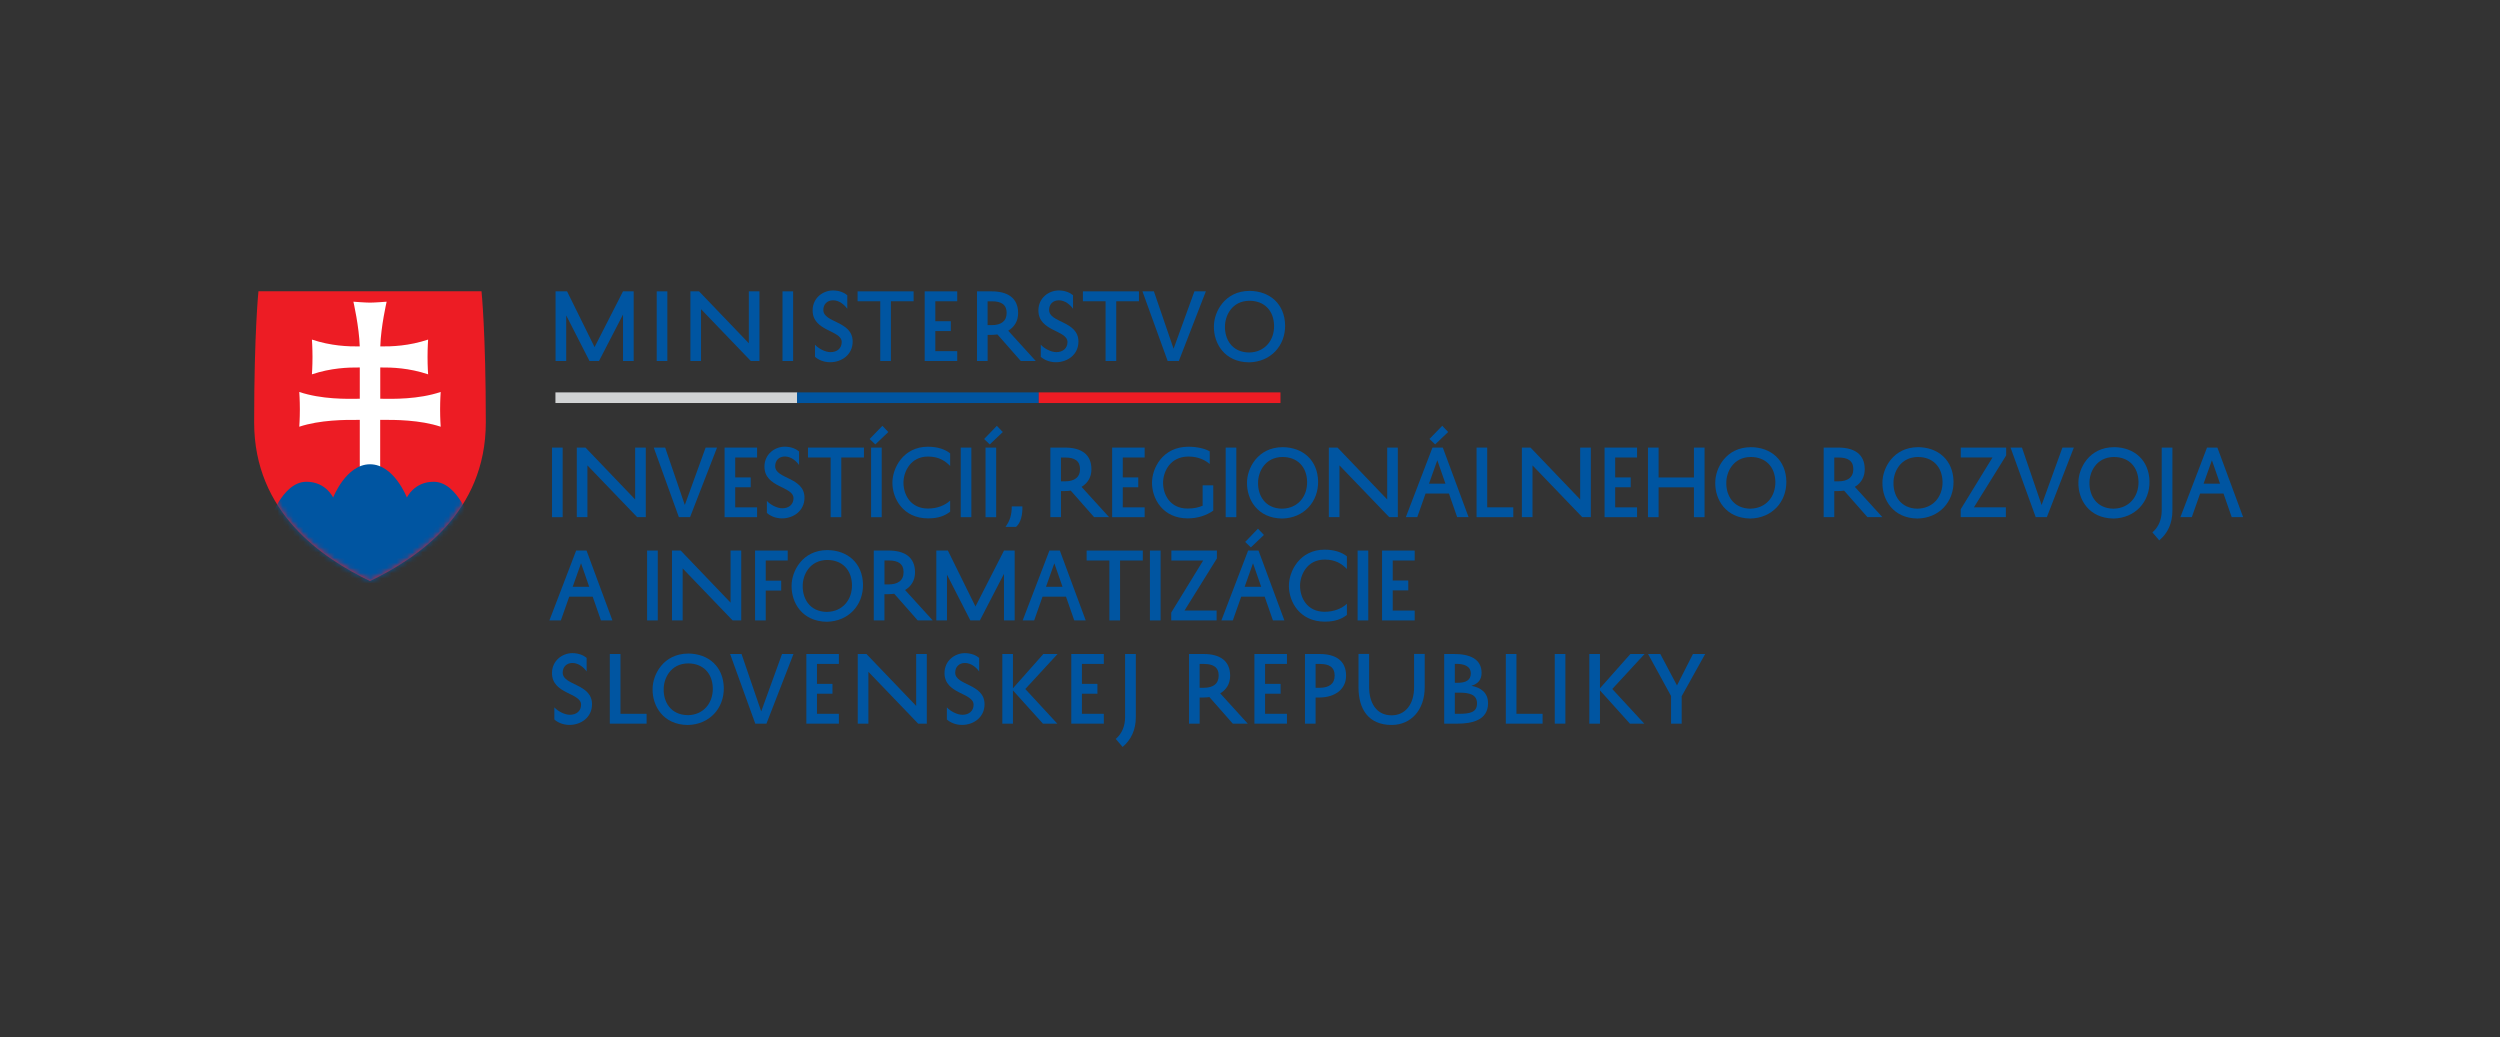 <svg width="482" height="200" viewBox="0 0 482 200" fill="none" xmlns="http://www.w3.org/2000/svg">
<rect x="0" y="0" width="482" height="200" fill="#333333" stroke="none"/>
<g clip-path="url(#clip0_9_355)">
<path d="M120.116 69.603V60.645L115.485 69.603H113.657L109.164 60.804V69.603H107.108V56.173H109.331L114.633 66.924L120.116 56.173H122.172V69.603H120.116Z" fill="#0055A1"/>
<path d="M128.665 56.173H126.616V69.603H128.665V56.173Z" fill="#0055A1"/>
<path d="M146.422 56.173V69.603H144.761L135.159 59.607V69.603H133.11V56.173H134.778L144.373 66.183V56.173H146.422Z" fill="#0055A1"/>
<path d="M152.915 56.173H150.866V69.603H152.915V56.173Z" fill="#0055A1"/>
<path d="M157.138 66.46C157.733 67.145 159.056 67.893 160.129 67.893C161.375 67.893 162.282 67.173 162.282 65.948C162.282 63.622 156.674 63.947 156.674 59.842C156.674 57.447 158.654 56 160.606 56C161.873 56 162.829 56.464 163.355 56.921V59.537C162.877 58.838 161.852 57.897 160.62 57.897C159.478 57.897 158.737 58.665 158.737 59.759C158.737 62.272 164.393 61.843 164.393 65.858C164.393 68.371 162.289 69.838 160.053 69.838C158.806 69.838 157.761 69.361 157.131 68.793V66.453L157.138 66.46Z" fill="#0055A1"/>
<path d="M165.341 56.173H176.141V58.084H171.765V69.603H169.716V58.084H165.341V56.173Z" fill="#0055A1"/>
<path d="M184.552 69.603H178.28V56.173H184.552V58.084H180.329V61.933H183.319V63.83H180.329V67.706H184.552V69.603Z" fill="#0055A1"/>
<path d="M192.291 64.48C191.917 64.529 191.522 64.563 191.114 64.563H190.415V69.603H188.366V56.173H191.183C194.278 56.173 196.292 57.44 196.292 60.361C196.292 61.919 195.558 63.061 194.381 63.76L199.698 69.603H196.811L192.298 64.473L192.291 64.48ZM190.408 62.687H191.197C192.976 62.687 194.084 61.953 194.084 60.327C194.084 58.7 193.004 58.091 191.246 58.091H190.408V62.687Z" fill="#0055A1"/>
<path d="M200.667 66.46C201.263 67.145 202.578 67.893 203.658 67.893C204.904 67.893 205.811 67.173 205.811 65.948C205.811 63.622 200.204 63.947 200.204 59.842C200.204 57.447 202.183 56 204.136 56C205.402 56 206.358 56.464 206.884 56.921V59.537C206.406 58.838 205.382 57.897 204.149 57.897C203.007 57.897 202.267 58.665 202.267 59.759C202.267 62.272 207.922 61.843 207.922 65.858C207.922 68.371 205.818 69.838 203.582 69.838C202.336 69.838 201.29 69.361 200.661 68.793V66.453L200.667 66.46Z" fill="#0055A1"/>
<path d="M208.781 56.173H219.587V58.084H215.212V69.603H213.156V58.084H208.781V56.173Z" fill="#0055A1"/>
<path d="M226.267 67.242L230.282 56.173H232.49L227.278 69.603H225.125L220.265 56.173H222.473L226.267 67.242Z" fill="#0055A1"/>
<path d="M240.916 56.083C244.861 56.118 247.686 58.631 247.769 62.68C247.838 66.647 245 69.79 240.812 69.859C236.042 69.811 233.993 66.148 234.041 62.957C234.021 60.188 236.09 56.104 240.909 56.083M240.839 67.962C243.851 67.914 245.692 65.622 245.644 62.77C245.574 59.849 243.747 58.001 240.909 57.987C237.44 58.001 236.16 60.977 236.174 62.957C236.118 65.262 237.406 67.928 240.839 67.962Z" fill="#0055A1"/>
<path d="M106.887 136.378C107.483 137.064 108.805 137.811 109.878 137.811C111.124 137.811 112.031 137.091 112.031 135.866C112.031 133.54 106.423 133.865 106.423 129.767C106.423 127.379 108.403 125.925 110.355 125.925C111.622 125.925 112.578 126.389 113.104 126.846V129.463C112.626 128.763 111.601 127.822 110.369 127.822C109.227 127.822 108.486 128.59 108.486 129.684C108.486 132.197 114.142 131.768 114.142 135.783C114.142 138.296 112.038 139.763 109.802 139.763C108.556 139.763 107.51 139.286 106.88 138.718V136.378H106.887Z" fill="#0055A1"/>
<path d="M124.664 139.521H117.568V126.091H119.624V137.624H124.664V139.521Z" fill="#0055A1"/>
<path d="M132.694 126.001C136.64 126.036 139.465 128.549 139.548 132.599C139.617 136.565 136.779 139.708 132.59 139.777C127.821 139.729 125.772 136.067 125.82 132.875C125.799 130.106 127.869 126.022 132.694 126.008M132.625 137.887C135.636 137.839 137.478 135.548 137.429 132.689C137.36 129.767 135.533 127.919 132.694 127.905C129.226 127.919 127.938 130.896 127.959 132.875C127.904 135.181 129.191 137.846 132.625 137.88" fill="#0055A1"/>
<path d="M146.761 137.167L150.776 126.091H152.984L147.772 139.521H145.619L140.766 126.091H142.968L146.761 137.167Z" fill="#0055A1"/>
<path d="M161.735 139.521H155.463V126.091H161.735V128.002H157.512V131.851H160.503V133.748H157.512V137.624H161.735V139.521Z" fill="#0055A1"/>
<path d="M178.688 126.091V139.521H177.027L167.425 129.525V139.521H165.376V126.091H167.051L176.639 136.101V126.091H178.688Z" fill="#0055A1"/>
<path d="M182.565 136.378C183.16 137.064 184.476 137.811 185.555 137.811C186.802 137.811 187.708 137.091 187.708 135.866C187.708 133.54 182.101 133.865 182.101 129.767C182.101 127.379 184.081 125.925 186.033 125.925C187.3 125.925 188.255 126.389 188.781 126.846V129.463C188.304 128.763 187.279 127.822 186.047 127.822C184.905 127.822 184.164 128.59 184.164 129.684C184.164 132.197 189.82 131.768 189.82 135.783C189.82 138.296 187.715 139.763 185.479 139.763C184.233 139.763 183.188 139.286 182.558 138.718V136.378H182.565Z" fill="#0055A1"/>
<path d="M195.296 126.091V132.702L201.159 126.091H203.894L197.677 132.841L203.845 139.521H201.076L195.296 133.111V139.521H193.247V126.091H195.296Z" fill="#0055A1"/>
<path d="M212.816 139.521H206.544V126.091H212.816V128.002H208.594V131.851H211.584V133.748H208.594V137.624H212.816V139.521Z" fill="#0055A1"/>
<path d="M215.122 142.463C216.32 141.439 216.901 140.006 216.915 138.31V126.091H218.985V138.296C218.985 140.705 218.078 142.65 216.437 144.007L215.122 142.47V142.463Z" fill="#0055A1"/>
<path d="M233.169 134.398C232.795 134.447 232.4 134.481 231.992 134.481H231.293V139.521H229.244V126.091H232.061C235.156 126.091 237.17 127.358 237.17 130.279C237.17 131.837 236.436 132.979 235.252 133.678L240.569 139.521H237.682L233.169 134.391V134.398ZM231.286 132.605H232.075C233.854 132.605 234.962 131.872 234.962 130.245C234.962 128.618 233.882 128.009 232.123 128.009H231.286V132.605Z" fill="#0055A1"/>
<path d="M248.122 139.521H241.85V126.091H248.122V128.002H243.906V131.851H246.897V133.748H243.906V137.624H248.122V139.521Z" fill="#0055A1"/>
<path d="M253.646 134.481V139.521H251.597V126.091H254.415C257.509 126.091 259.524 127.358 259.524 130.279C259.524 133 257.232 134.481 254.345 134.481H253.646ZM253.646 132.605H254.435C256.215 132.605 257.322 131.872 257.322 130.245C257.322 128.618 256.242 128.009 254.484 128.009H253.646V132.605Z" fill="#0055A1"/>
<path d="M263.968 126.091V132.515C263.968 135.284 265.214 137.915 268.308 137.915C270.869 137.915 272.635 135.88 272.635 132.529V126.084H274.684V132.508C274.684 136.863 272.053 139.77 268.308 139.77C263.864 139.77 261.918 136.745 261.918 132.522V126.077H263.968V126.091Z" fill="#0055A1"/>
<path d="M278.443 139.521V126.091H280.354C283.358 126.091 285.649 127.033 285.649 129.746C285.649 131.082 284.929 131.851 283.683 132.225C285.615 132.585 286.895 133.623 286.895 135.589C286.895 138.891 283.732 139.521 280.984 139.521H278.436H278.443ZM281.06 131.643C282.652 131.643 283.573 131.096 283.573 129.85C283.573 128.327 282.07 127.988 280.783 127.988H280.492V131.643H281.06ZM281.316 133.54H280.492V137.624H281.247C283.386 137.624 284.77 137.354 284.77 135.624C284.77 133.893 283.303 133.54 281.316 133.54Z" fill="#0055A1"/>
<path d="M297.411 139.521H290.322V126.091H292.371V137.624H297.411V139.521Z" fill="#0055A1"/>
<path d="M301.806 126.091H299.757V139.521H301.806V126.091Z" fill="#0055A1"/>
<path d="M308.473 126.091V132.702L314.336 126.091H317.071L310.847 132.841L317.015 139.521H314.246L308.473 133.111V139.521H306.417V126.091H308.473Z" fill="#0055A1"/>
<path d="M324.229 139.521H322.179V134.191L317.749 126.091H320.11L323.322 132.155L326.402 126.091H328.756L324.229 134.225V139.521Z" fill="#0055A1"/>
<path d="M153.698 75.653H107.088V77.702H153.698V75.653Z" fill="#D1D3D4"/>
<path d="M200.287 75.653H153.677V77.702H200.287V75.653Z" fill="#0055A1"/>
<path d="M246.875 75.653H200.266V77.702H246.875V75.653Z" fill="#ED1C24"/>
<path d="M71.332 112.025C62.146 107.601 49 98.816 49 81.434C49 64.051 49.831 56.152 49.831 56.152H92.834C92.834 56.152 93.665 64.058 93.665 81.434C93.665 98.809 80.519 107.601 71.325 112.025" fill="#ED1C24"/>
<mask id="mask0_9_355" style="mask-type:luminance" maskUnits="userSpaceOnUse" x="49" y="56" width="45" height="57">
<path d="M71.332 56.152H49.831C49.831 56.152 49 64.058 49 81.434C49 98.809 62.146 107.601 71.332 112.025C80.525 107.601 93.665 98.809 93.665 81.434C93.665 64.058 92.841 56.152 92.841 56.152H71.339H71.332Z" fill="white"/>
</mask>
<g mask="url(#mask0_9_355)">
<path d="M73.299 76.879C75.784 76.92 80.644 77.017 84.963 75.57C84.963 75.57 84.853 77.121 84.853 78.921C84.853 80.721 84.963 82.271 84.963 82.271C80.997 80.949 76.102 80.914 73.299 80.956V90.558H69.367V80.956C66.563 80.921 61.662 80.949 57.702 82.271C57.702 82.271 57.813 80.728 57.813 78.921C57.813 77.114 57.702 75.57 57.702 75.57C62.022 77.017 66.882 76.92 69.367 76.879V70.849C67.096 70.828 63.829 70.939 60.139 72.171C60.139 72.171 60.25 70.627 60.25 68.821C60.25 67.014 60.139 65.47 60.139 65.47C63.829 66.702 67.089 66.813 69.36 66.792C69.242 62.978 68.135 58.167 68.135 58.167C68.135 58.167 70.426 58.347 71.34 58.347C72.253 58.347 74.545 58.167 74.545 58.167C74.545 58.167 73.43 62.978 73.32 66.792C75.583 66.813 78.851 66.702 82.54 65.47C82.54 65.47 82.43 67.021 82.43 68.821C82.43 70.621 82.54 72.171 82.54 72.171C78.844 70.932 75.576 70.828 73.313 70.849V76.879" fill="white"/>
<path fill-rule="evenodd" clip-rule="evenodd" d="M70.931 117.729L51.894 100.754C51.894 100.754 54.324 92.883 59.08 92.883C62.852 92.883 64.23 95.93 64.23 95.93C64.23 95.93 66.708 89.512 71.34 89.512C75.971 89.512 78.449 95.93 78.449 95.93C78.449 95.93 79.827 92.883 83.6 92.883C88.348 92.883 90.785 100.754 90.785 100.754L70.938 117.729" fill="#0055A1"/>
</g>
<path d="M108.479 86.293V99.709H106.43V86.293H108.479Z" fill="#0055A1"/>
<path d="M124.505 86.293V99.709H122.85L113.256 89.727V99.709H111.207V86.293H112.882L122.456 96.296V86.293H124.505Z" fill="#0055A1"/>
<path d="M132.037 97.356L136.045 86.293H138.247L133.041 99.709H130.888L126.042 86.293H128.243L132.03 97.356H132.037Z" fill="#0055A1"/>
<path d="M145.965 99.709H139.7V86.293H145.965V88.204H141.749V92.046H144.733V93.943H141.749V97.819H145.965V99.709Z" fill="#0055A1"/>
<path d="M147.848 96.566C148.443 97.252 149.759 97.999 150.832 97.999C152.078 97.999 152.985 97.279 152.985 96.054C152.985 93.735 147.384 94.053 147.384 89.962C147.384 87.574 149.364 86.12 151.309 86.12C152.569 86.12 153.525 86.584 154.058 87.041V89.651C153.58 88.952 152.555 88.01 151.33 88.01C150.188 88.01 149.454 88.778 149.454 89.872C149.454 92.385 155.103 91.956 155.103 95.964C155.103 98.47 153.005 99.945 150.769 99.945C149.523 99.945 148.485 99.46 147.855 98.899V96.559L147.848 96.566Z" fill="#0055A1"/>
<path d="M155.781 86.293H166.567V88.204H162.198V99.709H160.149V88.204H155.781V86.293Z" fill="#0055A1"/>
<path d="M168.761 85.684L167.667 84.639L170.125 82.098L171.267 83.296L168.761 85.684ZM169.993 86.3V99.716H167.944V86.3H169.993Z" fill="#0055A1"/>
<path d="M172.056 93.07C172.042 90.308 174.105 86.127 178.917 86.127C180.813 86.127 182.246 86.653 183.188 87.408V89.831C182.212 88.862 181.021 88.024 178.917 88.024C175.455 88.024 174.175 91.098 174.188 93.077C174.188 95.244 175.448 98.048 178.917 98.048C180.709 98.048 182.232 97.418 183.188 96.511V98.664C182.129 99.446 180.952 99.945 178.917 99.945C174.105 99.924 172.056 96.116 172.056 93.098V93.084V93.07Z" fill="#0055A1"/>
<path d="M187.279 86.293V99.709H185.23V86.293H187.279Z" fill="#0055A1"/>
<path d="M190.83 85.684L189.736 84.639L192.194 82.098L193.336 83.296L190.83 85.684ZM192.062 86.3V99.716H190.013V86.3H192.062Z" fill="#0055A1"/>
<path d="M197.116 97.632C197.164 99.149 196.86 100.72 195.905 101.578H193.855C194.742 100.395 195.067 99.183 195.067 97.632H197.116Z" fill="#0055A1"/>
<path d="M206.434 94.594C206.06 94.649 205.665 94.677 205.257 94.677H204.558V99.709H202.509V86.293H205.326C208.414 86.293 210.428 87.553 210.428 90.475C210.428 92.025 209.694 93.167 208.518 93.867L213.827 99.702H210.941L206.434 94.587V94.594ZM204.558 92.8H205.34C207.112 92.8 208.227 92.067 208.227 90.447C208.227 88.827 207.147 88.211 205.389 88.211H204.551V92.8H204.558Z" fill="#0055A1"/>
<path d="M220.687 99.709H214.422V86.293H220.687V88.204H216.471V92.046H219.455V93.943H216.471V97.819H220.687V99.709Z" fill="#0055A1"/>
<path d="M222.106 93.07C222.106 90.308 224.121 86.127 229.14 86.127C230.642 86.127 232.297 86.453 233.238 87.034V89.457C232.269 88.64 230.933 88.024 229.14 88.024C225.485 88.024 224.239 91.098 224.239 93.077C224.239 95.244 225.499 98.048 228.967 98.048C230.261 98.048 231.016 97.84 231.867 97.501V93.576H233.916V98.456C232.656 99.329 231.002 99.945 228.967 99.945C224.149 99.924 222.106 96.116 222.106 93.098V93.084V93.07Z" fill="#0055A1"/>
<path d="M238.361 86.293V99.709H236.312V86.293H238.361Z" fill="#0055A1"/>
<path d="M247.284 86.21C251.23 86.245 254.047 88.751 254.13 92.8C254.2 96.76 251.368 99.903 247.187 99.972C242.424 99.917 240.375 96.269 240.424 93.077C240.41 90.315 242.473 86.231 247.284 86.217V86.21ZM247.215 98.069C250.219 98.02 252.061 95.729 252.012 92.884C251.943 89.962 250.115 88.121 247.284 88.107C243.823 88.128 242.542 91.091 242.556 93.07C242.5 95.376 243.781 98.041 247.215 98.076V98.069Z" fill="#0055A1"/>
<path d="M269.498 86.293V99.709H267.844L258.249 89.727V99.709H256.2V86.293H257.875L267.449 96.296V86.293H269.498Z" fill="#0055A1"/>
<path d="M278.173 86.293L283.143 99.709H280.942L279.357 95.154H274.85L273.244 99.709H271.042L276.179 86.293H278.173ZM275.508 93.257H278.685L277.114 88.737L275.508 93.257ZM276.698 85.677L275.604 84.632L278.062 82.091L279.204 83.289L276.698 85.677Z" fill="#0055A1"/>
<path d="M291.762 99.709H284.68V86.293H286.729V97.812H291.762V99.702V99.709Z" fill="#0055A1"/>
<path d="M306.714 86.293V99.709H305.06L295.465 89.727V99.709H293.416V86.293H295.084L304.658 96.296V86.293H306.707H306.714Z" fill="#0055A1"/>
<path d="M315.624 99.709H309.359V86.293H315.624V88.204H311.408V92.046H314.399V93.943H311.408V97.819H315.624V99.709Z" fill="#0055A1"/>
<path d="M326.589 86.293H328.639V99.709H326.589V93.957H319.778V99.709H317.729V86.293H319.778V92.06H326.589V86.293Z" fill="#0055A1"/>
<path d="M337.561 86.21C341.507 86.245 344.325 88.751 344.408 92.8C344.477 96.76 341.639 99.903 337.457 99.972C332.695 99.917 330.653 96.269 330.701 93.077C330.68 90.315 332.743 86.231 337.561 86.217V86.21ZM337.492 98.069C340.497 98.02 342.338 95.729 342.289 92.884C342.22 89.962 340.4 88.121 337.561 88.107C334.1 88.128 332.819 91.091 332.833 93.07C332.778 95.376 334.065 98.041 337.492 98.076V98.069Z" fill="#0055A1"/>
<path d="M355.526 94.594C355.152 94.649 354.757 94.677 354.349 94.677H353.65V99.709H351.601V86.293H354.418C357.506 86.293 359.52 87.553 359.52 90.475C359.52 92.025 358.786 93.167 357.609 93.867L362.919 99.702H360.039L355.533 94.587L355.526 94.594ZM353.65 92.8H354.432C356.211 92.8 357.319 92.067 357.319 90.447C357.319 88.827 356.246 88.211 354.487 88.211H353.65V92.8Z" fill="#0055A1"/>
<path d="M369.793 86.21C373.739 86.245 376.557 88.751 376.64 92.8C376.709 96.76 373.878 99.903 369.689 99.972C364.927 99.917 362.885 96.269 362.933 93.077C362.919 90.315 364.982 86.231 369.793 86.217V86.21ZM369.724 98.069C372.728 98.02 374.57 95.729 374.521 92.884C374.452 89.962 372.625 88.121 369.793 88.107C366.332 88.128 365.051 91.091 365.065 93.07C365.01 95.376 366.29 98.041 369.724 98.076V98.069Z" fill="#0055A1"/>
<path d="M378.045 86.293H386.788V87.809L380.572 97.812H386.733V99.702H378.024V98.186L384.151 88.204H378.038V86.293H378.045Z" fill="#0055A1"/>
<path d="M393.628 97.356L397.636 86.293H399.837L394.632 99.709H392.486L387.633 86.293H389.834L393.621 97.356H393.628Z" fill="#0055A1"/>
<path d="M407.577 86.21C411.523 86.245 414.34 88.751 414.423 92.8C414.492 96.76 411.654 99.903 407.473 99.972C402.71 99.917 400.661 96.269 400.716 93.077C400.696 90.315 402.765 86.231 407.577 86.217V86.21ZM407.507 98.069C410.512 98.02 412.353 95.729 412.305 92.884C412.236 89.962 410.415 88.121 407.577 88.107C404.115 88.128 402.835 91.091 402.849 93.07C402.8 95.376 404.081 98.041 407.507 98.076V98.069Z" fill="#0055A1"/>
<path d="M414.984 102.644C416.181 101.62 416.756 100.187 416.777 98.498V86.293H418.84V98.477C418.84 100.886 417.94 102.831 416.299 104.181L414.984 102.644Z" fill="#0055A1"/>
<path d="M427.514 86.293L432.477 99.709H430.276L428.691 95.154H424.184L422.578 99.709H420.376L425.513 86.293H427.507H427.514ZM424.848 93.257H428.026L426.455 88.737L424.848 93.257Z" fill="#0055A1"/>
<path d="M113.083 106.147L118.074 119.619H115.866L114.273 115.043H109.746L108.133 119.619H105.925L111.082 106.147H113.09H113.083ZM110.411 113.139H113.602L112.024 108.598L110.411 113.139Z" fill="#0055A1"/>
<path d="M126.817 106.147V119.619H124.761V106.147H126.817Z" fill="#0055A1"/>
<path d="M142.912 106.147V119.619H141.251L131.615 109.588V119.619H129.559V106.147H131.241L140.856 116.192V106.147H142.912Z" fill="#0055A1"/>
<path d="M145.577 119.619V106.147H151.87V108.065H147.633V111.955H150.617V113.859H147.633V119.619H145.577Z" fill="#0055A1"/>
<path d="M159.512 106.057C163.472 106.092 166.304 108.612 166.387 112.675C166.456 116.656 163.611 119.806 159.409 119.875C154.625 119.819 152.569 116.157 152.618 112.945C152.604 110.169 154.674 106.071 159.512 106.057ZM159.443 117.971C162.461 117.923 164.31 115.624 164.261 112.758C164.192 109.83 162.358 107.975 159.512 107.961C156.03 107.982 154.743 110.958 154.764 112.952C154.715 115.264 155.996 117.943 159.443 117.978V117.971Z" fill="#0055A1"/>
<path d="M172.409 114.475C172.029 114.524 171.641 114.558 171.225 114.558H170.519V119.612H168.463V106.14H171.295C174.396 106.14 176.417 107.407 176.417 110.342C176.417 111.9 175.684 113.049 174.5 113.755L179.83 119.619H176.937L172.409 114.475ZM170.526 112.675H171.315C173.095 112.675 174.209 111.941 174.209 110.308C174.209 108.674 173.129 108.058 171.364 108.058H170.526V112.668V112.675Z" fill="#0055A1"/>
<path d="M193.565 119.619V110.633L188.92 119.619H187.085L182.578 110.792V119.619H180.522V106.147H182.752L188.068 116.933L193.572 106.147H195.628V119.619H193.572H193.565Z" fill="#0055A1"/>
<path d="M204.336 106.147L209.327 119.619H207.119L205.527 115.043H201L199.387 119.619H197.171L202.329 106.147H204.336ZM201.664 113.139H204.855L203.277 108.598L201.664 113.139Z" fill="#0055A1"/>
<path d="M209.5 106.147H220.334V108.065H215.945V119.619H213.889V108.065H209.5V106.147Z" fill="#0055A1"/>
<path d="M223.761 106.147V119.619H221.705V106.147H223.761Z" fill="#0055A1"/>
<path d="M225.838 106.147H234.616V107.67L228.371 117.715H234.56V119.619H225.817V118.096L231.971 108.065H225.838V106.147Z" fill="#0055A1"/>
<path d="M242.639 106.147L247.63 119.619H245.422L243.83 115.043H239.302L237.689 119.619H235.481L240.638 106.147H242.646H242.639ZM239.967 113.139H243.158L241.58 108.598L239.967 113.139ZM241.164 105.531L240.071 104.486L242.535 101.931L243.684 103.136L241.164 105.538V105.531Z" fill="#0055A1"/>
<path d="M248.503 112.952C248.489 110.176 250.559 105.974 255.397 105.974C257.301 105.974 258.741 106.507 259.682 107.262V109.699C258.706 108.722 257.509 107.885 255.397 107.885C251.915 107.885 250.635 110.972 250.649 112.959C250.649 115.14 251.915 117.95 255.397 117.95C257.197 117.95 258.72 117.313 259.682 116.407V118.566C258.623 119.356 257.44 119.854 255.397 119.854C250.565 119.833 248.503 116.012 248.503 112.98V112.966V112.952Z" fill="#0055A1"/>
<path d="M263.801 106.147V119.619H261.745V106.147H263.801Z" fill="#0055A1"/>
<path d="M272.752 119.619H266.459V106.147H272.752V108.065H268.515V111.921H271.513V113.824H268.515V117.715H272.752V119.619Z" fill="#0055A1"/>
</g>
<defs>
<clipPath id="clip0_9_355">
<rect width="383.484" height="88" fill="white" transform="translate(49 56)"/>
</clipPath>
</defs>
</svg>
